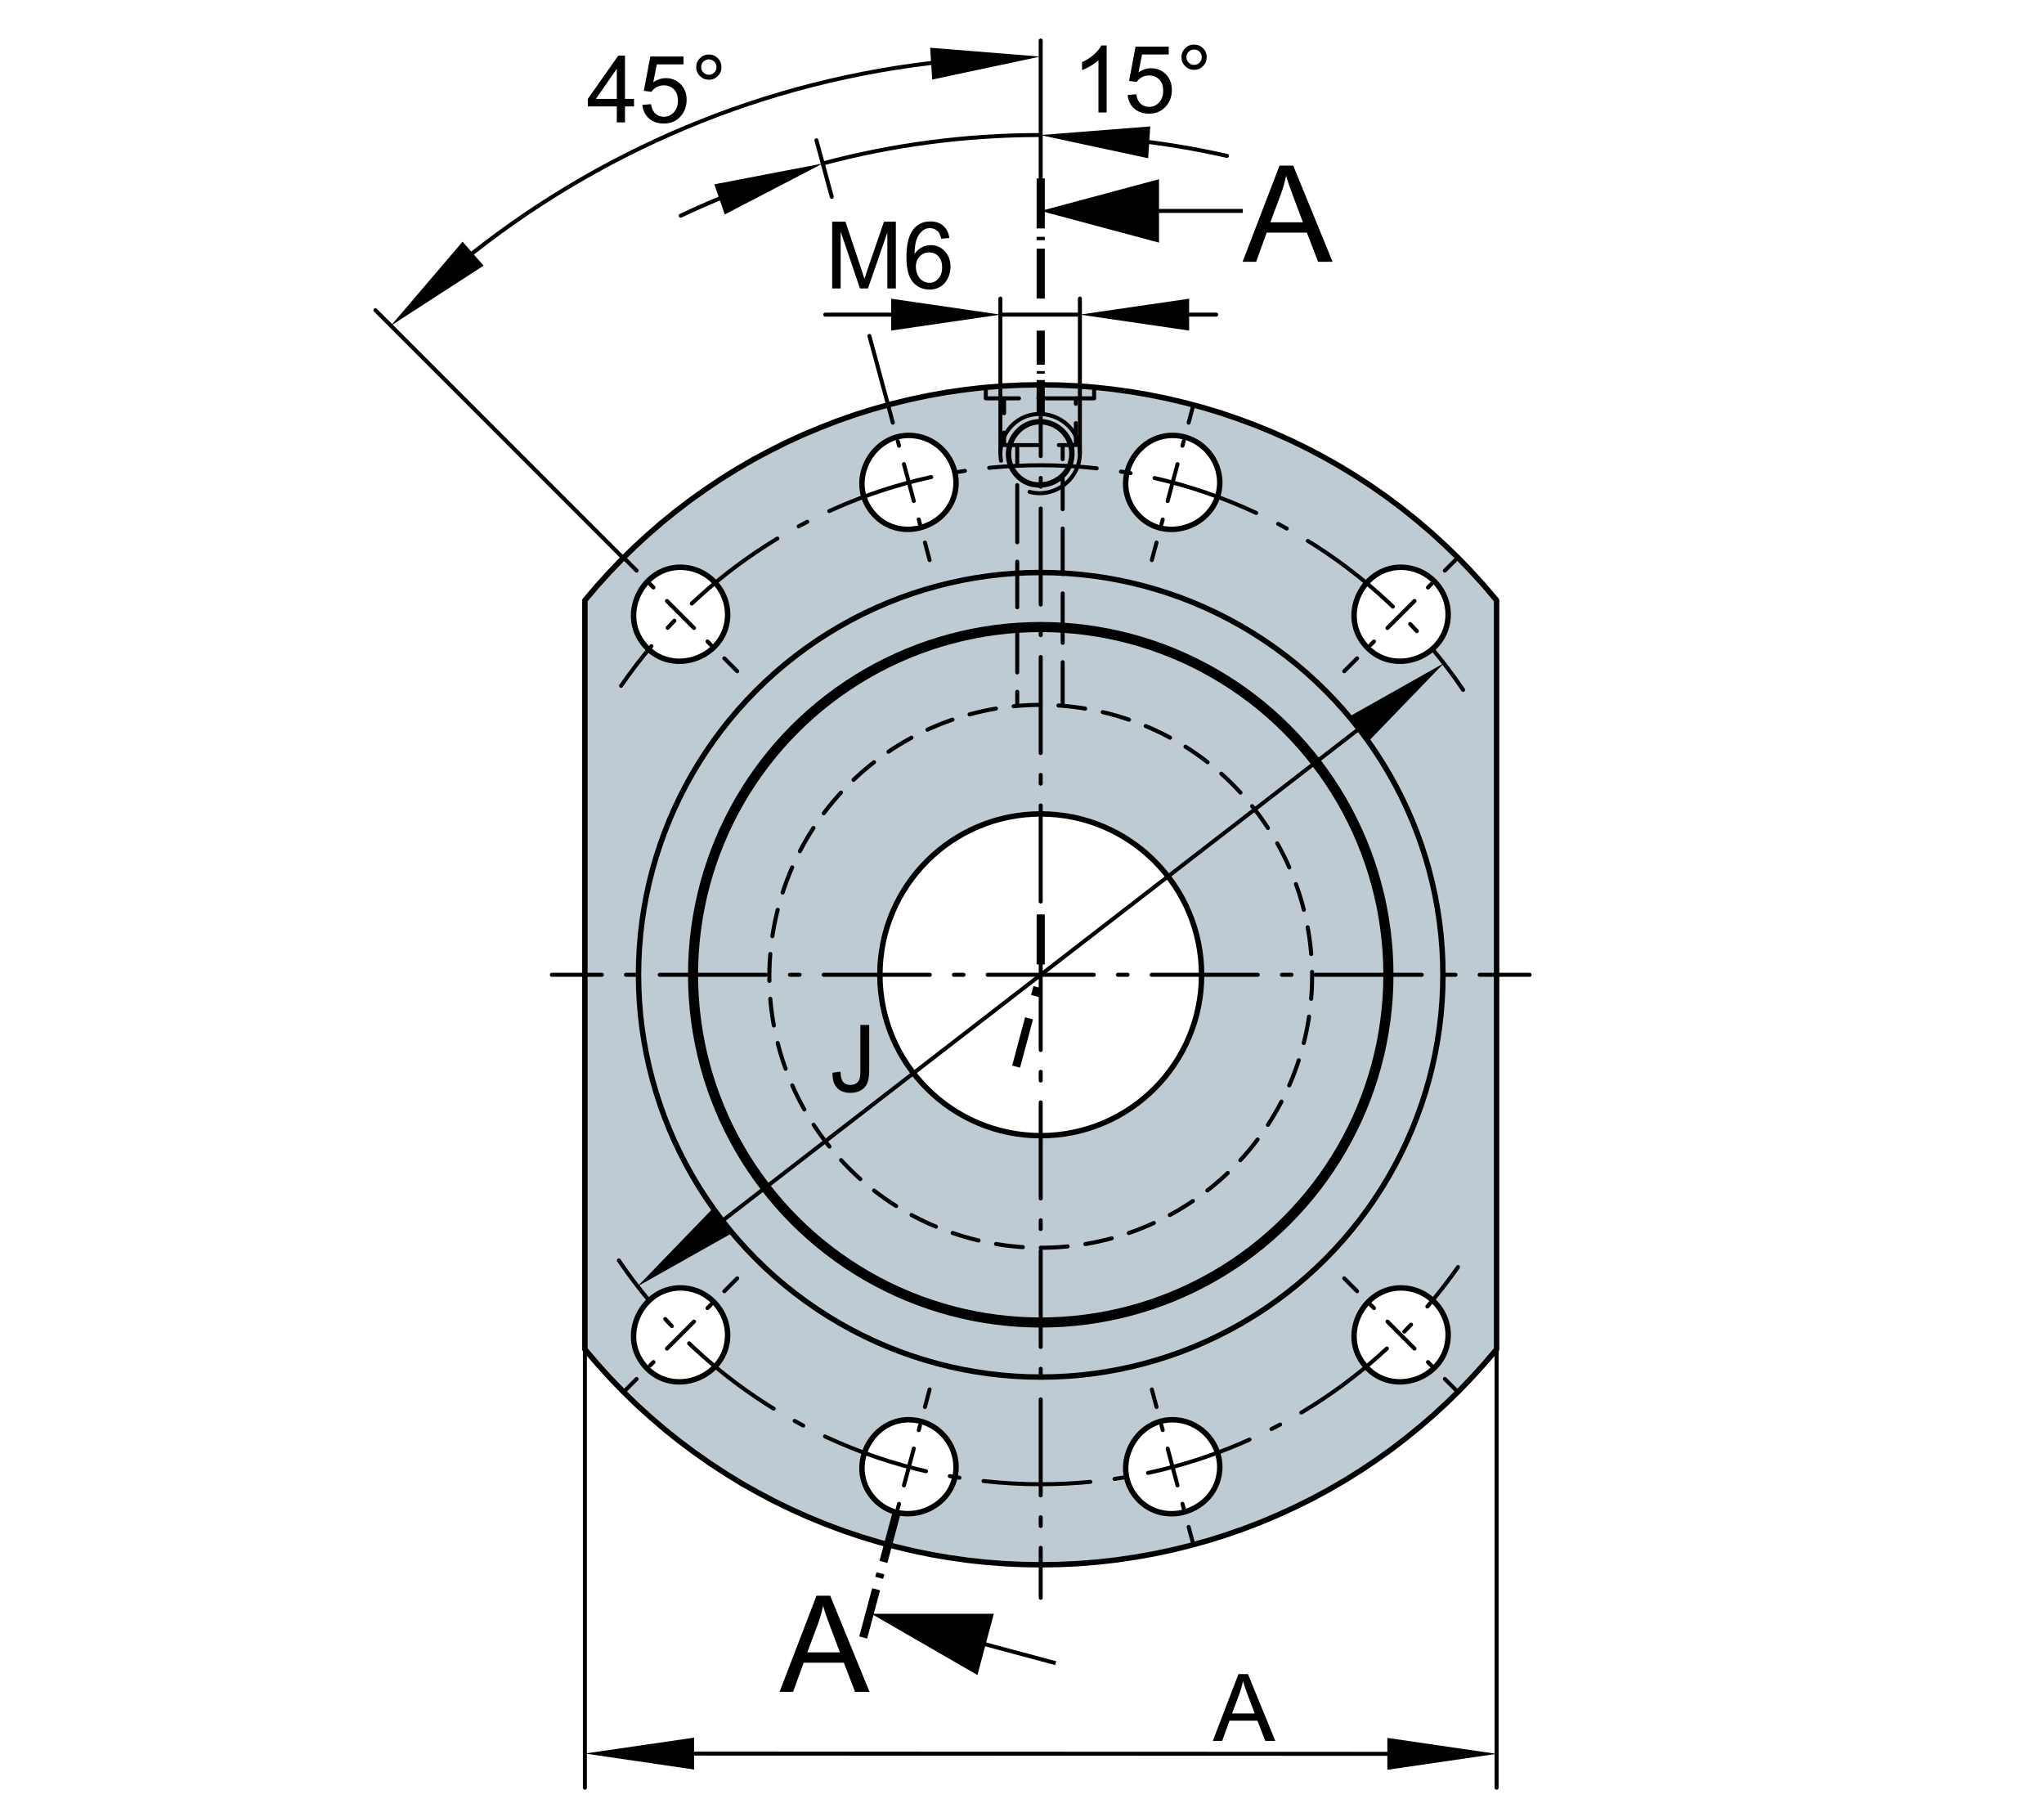 <?xml version="1.0" encoding="utf-8"?>
<!-- Generator: Adobe Illustrator 22.0.0, SVG Export Plug-In . SVG Version: 6.00 Build 0)  -->
<svg version="1.1" xmlns="http://www.w3.org/2000/svg" xmlns:xlink="http://www.w3.org/1999/xlink" x="0px" y="0px"
	 viewBox="0 0 127.559 113.386" style="enable-background:new 0 0 127.559 113.386;" xml:space="preserve">
<g id="rahmen">
	<rect id="Rahmen_x5F_transp_3_" style="fill:none;" width="127.559" height="113.386"/>
</g>
<g id="diagramm_x5F_hintergrund">
</g>
<g id="fuellungen">
	<path style="fill:#BECBD3;" d="M92.631,36.555l-0.79-0.87l-0.82-0.85l-0.84-0.82l-0.87-0.79l-0.9-0.77l-0.91-0.73l-0.94-0.71
		l-0.96-0.67l-0.99-0.64l-1-0.62l-1.01-0.57l-1.04-0.55l-1.05-0.5l-1.06-0.48l-1.08-0.44l-1.08-0.41l-1.1-0.37l-1.11-0.33l-1.11-0.3
		l-1.12-0.27l-1.12-0.23l-1.13-0.19l-1.13-0.16l-1.13-0.12l-1.14-0.09l-1.13-0.05l-1.12-0.02l-1.18,0.02l-1.18,0.06l-1.17,0.09
		l-1.17,0.14l-1.17,0.16l-1.16,0.21l-1.15,0.24l-1.14,0.28l-1.13,0.32l-1.12,0.35l-1.11,0.38l-1.09,0.42l-1.08,0.46l-1.05,0.48
		l-1.04,0.52l-1.03,0.55l-1,0.59l-0.99,0.61l-0.96,0.64l-0.94,0.67l-0.91,0.7l-0.89,0.72l-0.87,0.75l-0.84,0.78l-0.81,0.79
		l-0.78,0.82l-0.76,0.84l-0.73,0.86v46.73l0.76,0.9l0.79,0.88l0.82,0.84l0.85,0.82l0.87,0.8l0.89,0.76l0.92,0.74l0.94,0.7l0.96,0.68
		l0.98,0.64l1,0.61l1.02,0.58l1.03,0.54l1.05,0.51l1.06,0.48l1.08,0.44l1.09,0.4l1.1,0.37l1.1,0.34l1.12,0.3l1.12,0.26l1.12,0.23
		l1.13,0.19l1.13,0.16l1.13,0.13l1.13,0.08l1.13,0.05l1.13,0.02l1.18-0.02l1.17-0.05l1.18-0.1l1.17-0.13l1.16-0.17l1.16-0.2
		l1.15-0.25l1.14-0.28l1.13-0.31l1.12-0.35l1.11-0.39l1.09-0.42l1.08-0.45l1.06-0.49l1.04-0.52l1.02-0.55l1.01-0.58l0.98-0.62
		l0.96-0.64l0.94-0.67l0.91-0.69l0.89-0.73l0.87-0.75l0.84-0.77l0.81-0.79l0.79-0.83l0.76-0.83l0.73-0.87v-46.73L92.631,36.555z
		 M40.251,85.245c-1.79-2.05,0.05-5.31,2.73-4.84c1.39,0.24,2.42,1.49,2.43,2.9C45.401,85.955,42.011,87.255,40.251,85.245z
		 M40.251,40.285c-1.79-2.05,0.04-5.32,2.73-4.84c1.39,0.24,2.43,1.48,2.43,2.9C45.401,40.995,42.001,42.285,40.251,40.285z
		 M57.231,27.215c1.39,0.24,2.42,1.48,2.43,2.9c0,2.65-3.4,3.94-5.16,1.94C52.711,30.005,54.551,26.735,57.231,27.215z
		 M54.501,93.475c-1.79-2.04,0.05-5.32,2.73-4.84c1.39,0.25,2.43,1.48,2.43,2.9C59.661,94.195,56.261,95.475,54.501,93.475z
		 M64.951,70.865c-5.55,0-10.04-4.5-10.04-10.04c0-5.54,4.49-10.04,10.04-10.04c5.54,0,10.04,4.5,10.04,10.04
		C74.991,66.365,70.491,70.865,64.951,70.865z M70.961,93.475c-1.79-2.04,0.05-5.32,2.72-4.84c1.4,0.25,2.44,1.48,2.44,2.9
		C76.101,94.185,72.721,95.485,70.961,93.475z M70.961,32.055c-1.79-2.05,0.05-5.31,2.72-4.84c1.4,0.24,2.43,1.48,2.44,2.9
		C76.101,32.755,72.721,34.065,70.961,32.055z M85.211,85.245c-1.79-2.04,0.05-5.31,2.73-4.84c1.38,0.24,2.45,1.49,2.43,2.9
		C90.361,85.955,86.971,87.255,85.211,85.245z M85.211,40.285c-1.79-2.04,0.05-5.32,2.73-4.84c1.39,0.24,2.44,1.48,2.43,2.9
		C90.361,40.995,86.971,42.285,85.211,40.285z"/>
</g>
<g id="lichtkanten">
	<g id="festeKanten">
	</g>
</g>
<g id="konturen">
	
		<polyline style="fill:none;stroke:#000000;stroke-width:0.34;stroke-linecap:round;stroke-linejoin:round;stroke-miterlimit:10;" points="
		36.501,37.457 37.23,36.596 37.988,35.757 38.772,34.935 39.584,34.141 40.425,33.368 41.289,32.618 42.18,31.896 43.095,31.198 
		44.034,30.529 44.993,29.887 45.978,29.272 46.98,28.69 48.006,28.141 49.047,27.62 50.106,27.134 51.186,26.681 52.274,26.258 
		53.382,25.871 54.5,25.522 55.633,25.208 56.775,24.929 57.924,24.685 59.084,24.479 60.249,24.312 61.419,24.178 62.593,24.084 
		63.772,24.029 64.947,24.011 66.075,24.027 67.205,24.079 68.337,24.165 69.468,24.289 70.598,24.446 71.728,24.639 72.852,24.868 
		73.969,25.132 75.083,25.431 76.188,25.767 77.286,26.139 78.374,26.545 79.45,26.987 80.513,27.461 81.561,27.971 82.598,28.516 
		83.614,29.093 84.614,29.702 85.596,30.344 86.556,31.017 87.496,31.724 88.412,32.457 89.311,33.223 90.178,34.017 91.026,34.837 
		91.841,35.684 92.633,36.558 93.397,37.457 93.397,84.191 92.666,85.051 91.908,85.891 91.125,86.71 90.313,87.506 89.472,88.282 
		88.606,89.03 87.714,89.753 86.804,90.452 85.863,91.119 84.902,91.762 83.92,92.374 82.915,92.956 81.893,93.509 80.85,94.026 
		79.79,94.512 78.714,94.968 77.619,95.389 76.512,95.774 75.395,96.125 74.265,96.44 73.125,96.72 71.972,96.961 70.815,97.166 
		69.648,97.337 68.477,97.469 67.304,97.563 66.127,97.618 64.947,97.637 63.822,97.619 62.693,97.568 61.559,97.481 60.427,97.36 
		59.297,97.2 58.172,97.01 57.046,96.779 55.926,96.515 54.813,96.215 53.708,95.88 52.612,95.509 51.522,95.102 50.446,94.661 
		49.383,94.185 48.334,93.676 47.302,93.131 46.281,92.556 45.284,91.944 44.301,91.303 43.34,90.627 42.398,89.923 41.482,89.189 
		40.587,88.424 39.716,87.632 38.872,86.81 38.054,85.962 37.265,85.088 36.501,84.191 36.501,37.457 	"/>
	<path style="fill:none;stroke:#000000;stroke-width:0.34;stroke-linecap:round;stroke-linejoin:round;stroke-miterlimit:10;" d="
		M45.411,83.304c-0.009,2.654-3.405,3.948-5.161,1.943c-1.793-2.047,0.048-5.312,2.727-4.841
		C44.37,80.65,45.405,81.892,45.411,83.304"/>
	<path style="fill:none;stroke:#000000;stroke-width:0.34;stroke-linecap:round;stroke-linejoin:round;stroke-miterlimit:10;" d="
		M59.665,91.535c-0.008,2.658-3.406,3.937-5.161,1.94c-1.791-2.039,0.045-5.323,2.725-4.841
		C58.626,88.884,59.656,90.119,59.665,91.535"/>
	<path style="fill:none;stroke:#000000;stroke-width:0.34;stroke-linecap:round;stroke-linejoin:round;stroke-miterlimit:10;" d="
		M76.123,91.535c-0.021,2.65-3.401,3.947-5.162,1.94c-1.79-2.041,0.046-5.319,2.724-4.841
		C75.081,88.882,76.117,90.118,76.123,91.535"/>
	<path style="fill:none;stroke:#000000;stroke-width:0.34;stroke-linecap:round;stroke-linejoin:round;stroke-miterlimit:10;" d="
		M90.375,83.304c-0.013,2.653-3.401,3.948-5.16,1.943c-1.794-2.045,0.046-5.31,2.724-4.841
		C89.318,80.646,90.389,81.893,90.375,83.304"/>
	<path style="fill:none;stroke:#000000;stroke-width:0.34;stroke-linecap:round;stroke-linejoin:round;stroke-miterlimit:10;" d="
		M45.411,38.343c-0.008,2.654-3.407,3.944-5.161,1.94c-1.789-2.043,0.046-5.318,2.727-4.843
		C44.37,35.687,45.406,36.93,45.411,38.343"/>
	<path style="fill:none;stroke:#000000;stroke-width:0.34;stroke-linecap:round;stroke-linejoin:round;stroke-miterlimit:10;" d="
		M59.665,30.111c-0.007,2.656-3.404,3.946-5.161,1.943c-1.793-2.045,0.045-5.314,2.725-4.842
		C58.625,27.457,59.655,28.7,59.665,30.111"/>
	<path style="fill:none;stroke:#000000;stroke-width:0.34;stroke-linecap:round;stroke-linejoin:round;stroke-miterlimit:10;" d="
		M76.123,30.111c-0.02,2.649-3.4,3.955-5.162,1.943c-1.792-2.046,0.046-5.31,2.724-4.842C75.08,27.455,76.115,28.699,76.123,30.111"
		/>
	<path style="fill:none;stroke:#000000;stroke-width:0.34;stroke-linecap:round;stroke-linejoin:round;stroke-miterlimit:10;" d="
		M90.375,38.343c-0.012,2.653-3.404,3.944-5.16,1.94c-1.79-2.042,0.043-5.316,2.724-4.843C89.327,35.685,90.379,36.93,90.375,38.343
		"/>
	<path style="fill:none;stroke:#000000;stroke-width:0.34;stroke-linecap:round;stroke-linejoin:round;stroke-miterlimit:10;" d="
		M66.893,28.3c0.005,1.805-2.326,2.654-3.492,1.285c-1.179-1.385,0.06-3.554,1.852-3.239C66.185,26.51,66.903,27.347,66.893,28.3"/>
	<g>
		<g>
			
				<line style="fill:none;stroke:#000000;stroke-width:0.25;stroke-linecap:round;stroke-linejoin:round;" x1="34.44" y1="60.824" x2="37.558" y2="60.824"/>
			
				<line style="fill:none;stroke:#000000;stroke-width:0.25;stroke-linecap:round;stroke-linejoin:round;stroke-dasharray:0.602,1.505;" x1="39.063" y1="60.824" x2="40.417" y2="60.824"/>
			
				<line style="fill:none;stroke:#000000;stroke-width:0.25;stroke-linecap:round;stroke-linejoin:round;stroke-dasharray:6.622,1.505,0.602,1.505;" x1="41.17" y1="60.824" x2="91.587" y2="60.824"/>
			
				<line style="fill:none;stroke:#000000;stroke-width:0.25;stroke-linecap:round;stroke-linejoin:round;" x1="92.339" y1="60.824" x2="95.457" y2="60.824"/>
		</g>
	</g>
	<g>
		<g>
			
				<line style="fill:none;stroke:#000000;stroke-width:0.25;stroke-linecap:round;stroke-linejoin:round;" x1="64.947" y1="25.342" x2="64.947" y2="28.46"/>
			
				<line style="fill:none;stroke:#000000;stroke-width:0.25;stroke-linecap:round;stroke-linejoin:round;stroke-dasharray:0.545,1.362;" x1="64.947" y1="29.822" x2="64.947" y2="31.048"/>
			
				<line style="fill:none;stroke:#000000;stroke-width:0.25;stroke-linecap:round;stroke-linejoin:round;stroke-dasharray:5.995,1.362,0.545,1.362;" x1="64.947" y1="31.729" x2="64.947" y2="95.898"/>
			
				<line style="fill:none;stroke:#000000;stroke-width:0.25;stroke-linecap:round;stroke-linejoin:round;" x1="64.947" y1="96.579" x2="64.947" y2="99.697"/>
		</g>
	</g>
	
		<circle style="fill:none;stroke:#000000;stroke-width:0.34;stroke-linecap:round;stroke-linejoin:round;stroke-miterlimit:10;" cx="64.949" cy="60.824" r="10.038"/>
	<g>
		<g>
			<path style="fill:none;stroke:#000000;stroke-width:0.25;stroke-linecap:round;stroke-linejoin:round;" d="M38.76,42.793
				c0.591-0.857,1.223-1.683,1.893-2.476"/>
			
				<path style="fill:none;stroke:#000000;stroke-width:0.25;stroke-linecap:round;stroke-linejoin:round;stroke-dasharray:0.611,1.527;" d="
				M41.666,39.173c0.312-0.335,0.631-0.664,0.957-0.985"/>
			
				<path style="fill:none;stroke:#000000;stroke-width:0.25;stroke-linecap:round;stroke-linejoin:round;stroke-dasharray:6.72,1.527,0.611,1.527;" d="
				M43.173,37.658c5.689-5.35,13.349-8.628,21.775-8.628c9.578,0,18.166,4.235,23.994,10.935"/>
			<path style="fill:none;stroke:#000000;stroke-width:0.25;stroke-linecap:round;stroke-linejoin:round;" d="M89.44,40.552
				c0.662,0.799,1.286,1.632,1.869,2.495"/>
		</g>
	</g>
	<g>
		<g>
			<path style="fill:none;stroke:#000000;stroke-width:0.25;stroke-linecap:round;stroke-linejoin:round;" d="M90.989,79.061
				c-0.598,0.852-1.236,1.673-1.913,2.461"/>
			
				<path style="fill:none;stroke:#000000;stroke-width:0.25;stroke-linecap:round;stroke-linejoin:round;stroke-dasharray:0.607,1.518;" d="
				M88.059,82.651c-0.313,0.331-0.632,0.655-0.959,0.972"/>
			
				<path style="fill:none;stroke:#000000;stroke-width:0.25;stroke-linecap:round;stroke-linejoin:round;stroke-dasharray:6.681,1.518,0.607,1.518;" d="
				M86.549,84.145c-5.671,5.254-13.261,8.466-21.601,8.466c-9.557,0-18.129-4.217-23.957-10.892"/>
			<path style="fill:none;stroke:#000000;stroke-width:0.25;stroke-linecap:round;stroke-linejoin:round;" d="M40.494,81.136
				c-0.664-0.798-1.289-1.63-1.874-2.491"/>
		</g>
	</g>
	<g>
		
			<ellipse transform="matrix(0.23 -0.973 0.973 0.23 -9.232 110.109)" style="fill:none;stroke:#000000;stroke-width:0.255;stroke-linecap:round;stroke-miterlimit:10;stroke-dasharray:1.68,1.12;" cx="64.948" cy="60.887" rx="16.936" ry="16.936"/>
	</g>
	
		<circle style="fill:none;stroke:#000000;stroke-width:0.34;stroke-linecap:round;stroke-linejoin:round;stroke-miterlimit:10;" cx="64.948" cy="60.824" r="25.101"/>
	
		<circle style="fill:none;stroke:#000000;stroke-width:0.34;stroke-linecap:round;stroke-linejoin:round;stroke-miterlimit:10;" cx="64.949" cy="60.822" r="21.843"/>
	
		<circle style="fill:none;stroke:#000000;stroke-width:0.34;stroke-linecap:round;stroke-linejoin:round;stroke-miterlimit:10;" cx="64.947" cy="60.822" r="21.552"/>
	
		<path style="fill:none;stroke:#000000;stroke-width:0.25;stroke-linecap:round;stroke-linejoin:round;stroke-miterlimit:10.433;" d="
		M64.254,30.692c1.712,0.458,3.393-1.034,3.105-2.794c-0.291-1.778-2.408-2.662-3.879-1.626c-0.786,0.554-1.179,1.531-1.009,2.476"
		/>
	
		<polyline style="fill:none;stroke:#000000;stroke-width:0.25;stroke-linecap:round;stroke-linejoin:round;stroke-miterlimit:10.433;" points="
		61.52,24.355 61.52,24.856 62.662,24.856 62.662,25.785 	"/>
	
		<polyline style="fill:none;stroke:#000000;stroke-width:0.25;stroke-linecap:round;stroke-linejoin:round;stroke-miterlimit:10.433;" points="
		62.662,26.992 62.662,27.772 64.873,27.772 	"/>
	
		<polyline style="fill:none;stroke:#000000;stroke-width:0.25;stroke-linecap:round;stroke-linejoin:round;stroke-miterlimit:10.433;" points="
		66.078,27.772 67.14,27.772 67.14,26.402 	"/>
	
		<polyline style="fill:none;stroke:#000000;stroke-width:0.25;stroke-linecap:round;stroke-linejoin:round;stroke-miterlimit:10.433;" points="
		67.14,25.195 67.14,24.856 68.282,24.856 68.282,24.355 	"/>
	
		<line style="fill:none;stroke:#000000;stroke-width:0.25;stroke-linecap:round;stroke-linejoin:round;stroke-miterlimit:10.433;" x1="62.662" y1="24.856" x2="63.592" y2="24.856"/>
	
		<line style="fill:none;stroke:#000000;stroke-width:0.25;stroke-linecap:round;stroke-linejoin:round;stroke-miterlimit:10.433;" x1="64.801" y1="24.856" x2="67.14" y2="24.856"/>
	
		<line style="fill:none;stroke:#000000;stroke-width:0.25;stroke-linecap:round;stroke-linejoin:round;stroke-miterlimit:10.433;" x1="63.482" y1="44.011" x2="63.482" y2="43.164"/>
	
		<line style="fill:none;stroke:#000000;stroke-width:0.25;stroke-linecap:round;stroke-linejoin:round;stroke-miterlimit:10.433;" x1="63.482" y1="41.957" x2="63.482" y2="39.098"/>
	
		<line style="fill:none;stroke:#000000;stroke-width:0.25;stroke-linecap:round;stroke-linejoin:round;stroke-miterlimit:10.433;" x1="63.482" y1="37.891" x2="63.482" y2="35.045"/>
	
		<line style="fill:none;stroke:#000000;stroke-width:0.25;stroke-linecap:round;stroke-linejoin:round;stroke-miterlimit:10.433;" x1="63.482" y1="33.838" x2="63.482" y2="30.268"/>
	
		<line style="fill:none;stroke:#000000;stroke-width:0.25;stroke-linecap:round;stroke-linejoin:round;stroke-miterlimit:10.433;" x1="63.482" y1="29.06" x2="63.482" y2="27.772"/>
	
		<line style="fill:none;stroke:#000000;stroke-width:0.25;stroke-linecap:round;stroke-linejoin:round;stroke-miterlimit:10.433;" x1="66.318" y1="44.011" x2="66.318" y2="41.318"/>
	
		<line style="fill:none;stroke:#000000;stroke-width:0.25;stroke-linecap:round;stroke-linejoin:round;stroke-miterlimit:10.433;" x1="66.318" y1="40.112" x2="66.318" y2="37.023"/>
	
		<line style="fill:none;stroke:#000000;stroke-width:0.25;stroke-linecap:round;stroke-linejoin:round;stroke-miterlimit:10.433;" x1="66.318" y1="35.817" x2="66.318" y2="32.979"/>
	
		<line style="fill:none;stroke:#000000;stroke-width:0.25;stroke-linecap:round;stroke-linejoin:round;stroke-miterlimit:10.433;" x1="66.318" y1="31.772" x2="66.318" y2="29.858"/>
	
		<line style="fill:none;stroke:#000000;stroke-width:0.25;stroke-linecap:round;stroke-linejoin:round;stroke-miterlimit:10.433;" x1="66.318" y1="28.651" x2="66.318" y2="27.771"/>
	<g>
		<g>
			
				<line style="fill:none;stroke:#000000;stroke-width:0.25;stroke-linecap:round;stroke-linejoin:round;" x1="90.971" y1="86.845" x2="90.169" y2="86.043"/>
			
				<line style="fill:none;stroke:#000000;stroke-width:0.25;stroke-linecap:round;stroke-linejoin:round;stroke-dasharray:0.298,1.192;" x1="89.326" y1="85.201" x2="88.694" y2="84.569"/>
			
				<line style="fill:none;stroke:#000000;stroke-width:0.25;stroke-linecap:round;stroke-linejoin:round;stroke-dasharray:2.384,1.192,0.298,1.192;" x1="88.273" y1="84.148" x2="85.112" y2="80.988"/>
			
				<line style="fill:none;stroke:#000000;stroke-width:0.25;stroke-linecap:round;stroke-linejoin:round;" x1="84.691" y1="80.567" x2="83.889" y2="79.765"/>
		</g>
	</g>
	<g>
		<g>
			
				<line style="fill:none;stroke:#000000;stroke-width:0.25;stroke-linecap:round;stroke-linejoin:round;" x1="38.926" y1="86.845" x2="39.728" y2="86.043"/>
			
				<line style="fill:none;stroke:#000000;stroke-width:0.25;stroke-linecap:round;stroke-linejoin:round;stroke-dasharray:0.298,1.192;" x1="40.571" y1="85.201" x2="41.203" y2="84.569"/>
			
				<line style="fill:none;stroke:#000000;stroke-width:0.25;stroke-linecap:round;stroke-linejoin:round;stroke-dasharray:2.383,1.192,0.298,1.192;" x1="41.624" y1="84.148" x2="44.784" y2="80.988"/>
			
				<line style="fill:none;stroke:#000000;stroke-width:0.25;stroke-linecap:round;stroke-linejoin:round;" x1="45.205" y1="80.567" x2="46.007" y2="79.765"/>
		</g>
	</g>
	<g>
		<g>
			
				<line style="fill:none;stroke:#000000;stroke-width:0.25;stroke-linecap:round;stroke-linejoin:round;" x1="74.473" y1="96.37" x2="74.179" y2="95.275"/>
			
				<line style="fill:none;stroke:#000000;stroke-width:0.25;stroke-linecap:round;stroke-linejoin:round;stroke-dasharray:0.298,1.192;" x1="73.871" y1="94.124" x2="73.64" y2="93.26"/>
			
				<line style="fill:none;stroke:#000000;stroke-width:0.25;stroke-linecap:round;stroke-linejoin:round;stroke-dasharray:2.383,1.192,0.298,1.192;" x1="73.485" y1="92.685" x2="72.329" y2="88.369"/>
			
				<line style="fill:none;stroke:#000000;stroke-width:0.25;stroke-linecap:round;stroke-linejoin:round;" x1="72.175" y1="87.793" x2="71.881" y2="86.698"/>
		</g>
	</g>
	<g>
		<g>
			
				<line style="fill:none;stroke:#000000;stroke-width:0.25;stroke-linecap:round;stroke-linejoin:round;" x1="55.425" y1="96.37" x2="55.718" y2="95.275"/>
			
				<line style="fill:none;stroke:#000000;stroke-width:0.25;stroke-linecap:round;stroke-linejoin:round;stroke-dasharray:0.298,1.192;" x1="56.027" y1="94.124" x2="56.258" y2="93.26"/>
			
				<line style="fill:none;stroke:#000000;stroke-width:0.25;stroke-linecap:round;stroke-linejoin:round;stroke-dasharray:2.383,1.192,0.298,1.192;" x1="56.412" y1="92.685" x2="57.567" y2="88.369"/>
			
				<line style="fill:none;stroke:#000000;stroke-width:0.25;stroke-linecap:round;stroke-linejoin:round;" x1="57.722" y1="87.793" x2="58.015" y2="86.698"/>
		</g>
	</g>
	<g>
		<g>
			
				<line style="fill:none;stroke:#000000;stroke-width:0.25;stroke-linecap:round;stroke-linejoin:round;" x1="38.926" y1="34.802" x2="39.728" y2="35.603"/>
			
				<line style="fill:none;stroke:#000000;stroke-width:0.25;stroke-linecap:round;stroke-linejoin:round;stroke-dasharray:0.298,1.192;" x1="40.571" y1="36.446" x2="41.203" y2="37.078"/>
			
				<line style="fill:none;stroke:#000000;stroke-width:0.25;stroke-linecap:round;stroke-linejoin:round;stroke-dasharray:2.383,1.192,0.298,1.192;" x1="41.624" y1="37.499" x2="44.784" y2="40.659"/>
			
				<line style="fill:none;stroke:#000000;stroke-width:0.25;stroke-linecap:round;stroke-linejoin:round;" x1="45.205" y1="41.08" x2="46.007" y2="41.882"/>
		</g>
	</g>
	<g>
		<g>
			
				<line style="fill:none;stroke:#000000;stroke-width:0.25;stroke-linecap:round;stroke-linejoin:round;" x1="90.971" y1="34.802" x2="90.169" y2="35.603"/>
			
				<line style="fill:none;stroke:#000000;stroke-width:0.25;stroke-linecap:round;stroke-linejoin:round;stroke-dasharray:0.298,1.192;" x1="89.326" y1="36.446" x2="88.694" y2="37.078"/>
			
				<line style="fill:none;stroke:#000000;stroke-width:0.25;stroke-linecap:round;stroke-linejoin:round;stroke-dasharray:2.384,1.192,0.298,1.192;" x1="88.273" y1="37.499" x2="85.112" y2="40.659"/>
			
				<line style="fill:none;stroke:#000000;stroke-width:0.25;stroke-linecap:round;stroke-linejoin:round;" x1="84.691" y1="41.08" x2="83.889" y2="41.882"/>
		</g>
	</g>
	<g>
		<g>
			
				<line style="fill:none;stroke:#000000;stroke-width:0.25;stroke-linecap:round;stroke-linejoin:round;" x1="55.425" y1="25.278" x2="55.718" y2="26.373"/>
			
				<line style="fill:none;stroke:#000000;stroke-width:0.25;stroke-linecap:round;stroke-linejoin:round;stroke-dasharray:0.298,1.191;" x1="56.027" y1="27.524" x2="56.258" y2="28.387"/>
			
				<line style="fill:none;stroke:#000000;stroke-width:0.25;stroke-linecap:round;stroke-linejoin:round;stroke-dasharray:2.382,1.191,0.298,1.191;" x1="56.412" y1="28.962" x2="57.567" y2="33.277"/>
			
				<line style="fill:none;stroke:#000000;stroke-width:0.25;stroke-linecap:round;stroke-linejoin:round;" x1="57.722" y1="33.853" x2="58.015" y2="34.948"/>
		</g>
	</g>
	<g>
		<g>
			
				<line style="fill:none;stroke:#000000;stroke-width:0.25;stroke-linecap:round;stroke-linejoin:round;" x1="74.473" y1="25.278" x2="74.179" y2="26.373"/>
			
				<line style="fill:none;stroke:#000000;stroke-width:0.25;stroke-linecap:round;stroke-linejoin:round;stroke-dasharray:0.298,1.191;" x1="73.871" y1="27.524" x2="73.64" y2="28.387"/>
			
				<line style="fill:none;stroke:#000000;stroke-width:0.25;stroke-linecap:round;stroke-linejoin:round;stroke-dasharray:2.383,1.191,0.298,1.191;" x1="73.485" y1="28.962" x2="72.329" y2="33.277"/>
			
				<line style="fill:none;stroke:#000000;stroke-width:0.25;stroke-linecap:round;stroke-linejoin:round;" x1="72.175" y1="33.853" x2="71.881" y2="34.948"/>
		</g>
	</g>
</g>
<g id="masslinien_x5F_masspfeile">
	<g>
		<g>
			
				<line style="fill:none;stroke:#000000;stroke-width:0.51;stroke-linejoin:round;" x1="55.94" y1="94.445" x2="55.133" y2="97.457"/>
			
				<line style="fill:none;stroke:#000000;stroke-width:0.51;stroke-linejoin:round;stroke-dasharray:0.294,0.735;" x1="54.943" y1="98.167" x2="54.771" y2="98.807"/>
			
				<line style="fill:none;stroke:#000000;stroke-width:0.51;stroke-linejoin:round;" x1="54.676" y1="99.162" x2="53.869" y2="102.174"/>
		</g>
	</g>
	<g>
		<g>
			<line style="fill:none;stroke:#000000;stroke-width:0.249;" x1="60.207" y1="102.255" x2="65.882" y2="103.776"/>
			<g>
				<polygon points="60.998,104.515 54.379,100.695 62.022,100.693 				"/>
			</g>
		</g>
	</g>
	<g>
		<g>
			
				<line style="fill:none;stroke:#000000;stroke-width:0.51;stroke-linejoin:round;" x1="64.947" y1="57.059" x2="64.947" y2="60.177"/>
			
				<line style="fill:none;stroke:#000000;stroke-width:0.51;stroke-linejoin:round;stroke-dasharray:0.577,1.442;" x1="64.742" y1="61.592" x2="64.406" y2="62.845"/>
			
				<line style="fill:none;stroke:#000000;stroke-width:0.51;stroke-linejoin:round;" x1="64.219" y1="63.541" x2="63.412" y2="66.553"/>
		</g>
	</g>
	<g>
		<g>
			
				<line style="fill:none;stroke:#000000;stroke-width:0.51;stroke-linejoin:round;" x1="64.947" y1="20.632" x2="64.947" y2="22.758"/>
			
				<line style="fill:none;stroke:#000000;stroke-width:0.51;stroke-linejoin:round;stroke-dasharray:0.159,0.398;" x1="64.947" y1="23.156" x2="64.947" y2="23.514"/>
			
				<line style="fill:none;stroke:#000000;stroke-width:0.51;stroke-linejoin:round;" x1="64.947" y1="23.713" x2="64.947" y2="25.839"/>
		</g>
	</g>
	<g>
		<g>
			
				<line style="fill:none;stroke:#000000;stroke-width:0.51;stroke-linejoin:round;" x1="64.947" y1="11.135" x2="64.947" y2="14.253"/>
			
				<line style="fill:none;stroke:#000000;stroke-width:0.51;stroke-linejoin:round;stroke-dasharray:0.21,0.525;" x1="64.947" y1="14.778" x2="64.947" y2="15.251"/>
			
				<line style="fill:none;stroke:#000000;stroke-width:0.51;stroke-linejoin:round;" x1="64.947" y1="15.514" x2="64.947" y2="18.632"/>
		</g>
	</g>
	<g>
		<g>
			
				<line style="fill:none;stroke:#000000;stroke-width:0.25;stroke-linecap:round;stroke-linejoin:round;" x1="85.568" y1="44.892" x2="44.328" y2="76.756"/>
			<g>
				<polygon points="84.105,44.766 90.107,41.383 85.321,46.339 				"/>
			</g>
			<g>
				<polygon points="44.575,75.309 39.788,80.263 45.791,76.882 				"/>
			</g>
		</g>
	</g>
	
		<line style="fill:none;stroke:#000000;stroke-width:0.25;stroke-linecap:round;stroke-linejoin:round;stroke-miterlimit:10.433;" x1="93.397" y1="84.191" x2="93.397" y2="111.548"/>
	
		<line style="fill:none;stroke:#000000;stroke-width:0.25;stroke-linecap:round;stroke-linejoin:round;stroke-miterlimit:10.433;" x1="36.501" y1="84.191" x2="36.501" y2="111.548"/>
	
		<line style="fill:none;stroke:#000000;stroke-width:0.25;stroke-linecap:round;stroke-linejoin:round;stroke-miterlimit:10.433;" x1="51.907" y1="12.28" x2="50.952" y2="8.753"/>
	
		<line style="fill:none;stroke:#000000;stroke-width:0.25;stroke-linecap:round;stroke-linejoin:round;stroke-miterlimit:10.433;" x1="55.425" y1="25.278" x2="54.257" y2="20.962"/>
	
		<line style="fill:none;stroke:#000000;stroke-width:0.25;stroke-linecap:round;stroke-linejoin:round;stroke-miterlimit:10.433;" x1="64.947" y1="11.135" x2="64.947" y2="2.53"/>
	
		<line style="fill:none;stroke:#000000;stroke-width:0.25;stroke-linecap:round;stroke-linejoin:round;stroke-miterlimit:10.433;" x1="62.432" y1="28.289" x2="62.432" y2="18.632"/>
	
		<line style="fill:none;stroke:#000000;stroke-width:0.25;stroke-linecap:round;stroke-linejoin:round;stroke-miterlimit:10.433;" x1="67.392" y1="28.289" x2="67.392" y2="18.632"/>
	
		<line style="fill:none;stroke:#000000;stroke-width:0.25;stroke-linecap:round;stroke-linejoin:round;stroke-miterlimit:10.433;" x1="38.78" y1="34.708" x2="23.429" y2="19.355"/>
	<g>
		<g>
			<line style="fill:none;stroke:#000000;stroke-width:0.249;" x1="70.981" y1="13.161" x2="77.559" y2="13.161"/>
			<g>
				<polygon points="72.33,15.139 64.947,13.162 72.33,11.182 				"/>
			</g>
		</g>
	</g>
	<g>
		<g>
			
				<line style="fill:none;stroke:#000000;stroke-width:0.25;stroke-linecap:round;stroke-linejoin:round;" x1="87.659" y1="109.434" x2="42.238" y2="109.417"/>
			<g>
				<polygon points="86.579,108.439 93.397,109.435 86.579,110.428 				"/>
			</g>
			<g>
				<polygon points="43.319,108.423 36.501,109.414 43.318,110.412 				"/>
			</g>
		</g>
	</g>
	
		<line style="fill:none;stroke:#000000;stroke-width:0.25;stroke-linecap:round;stroke-linejoin:round;stroke-miterlimit:10.433;" x1="67.392" y1="19.632" x2="62.432" y2="19.632"/>
	<g>
		<g>
			
				<line style="fill:none;stroke:#000000;stroke-width:0.25;stroke-linecap:round;stroke-linejoin:round;" x1="56.695" y1="19.632" x2="51.5" y2="19.632"/>
			<g>
				<polygon points="55.614,18.638 62.432,19.631 55.614,20.627 				"/>
			</g>
		</g>
	</g>
	<g>
		<g>
			
				<line style="fill:none;stroke:#000000;stroke-width:0.25;stroke-linecap:round;stroke-linejoin:round;" x1="75.896" y1="19.632" x2="73.129" y2="19.632"/>
			<g>
				<polygon points="74.209,18.638 67.392,19.631 74.209,20.627 				"/>
			</g>
		</g>
	</g>
	<g>
		<g>
			<path style="fill:none;stroke:#000000;stroke-width:0.25;stroke-linecap:round;stroke-linejoin:round;" d="M70.645,8.736
				c2.011,0.219,3.989,0.551,5.925,0.991"/>
			<g>
				<polygon points="71.651,9.874 64.915,8.427 71.784,7.889 				"/>
			</g>
		</g>
	</g>
	
		<path style="fill:none;stroke:#000000;stroke-width:0.25;stroke-linecap:round;stroke-linejoin:round;stroke-miterlimit:10.433;" d="
		M51.344,10.201c4.328-1.157,8.878-1.775,13.571-1.775"/>
	<g>
		<g>
			<path style="fill:none;stroke:#000000;stroke-width:0.25;stroke-linecap:round;stroke-linejoin:round;" d="M42.479,13.459
				c1.116-0.529,2.253-1.021,3.41-1.472"/>
			<g>
				<polygon points="45.231,13.379 51.344,10.202 44.578,11.501 				"/>
			</g>
		</g>
	</g>
	<g>
		<g>
			<path style="fill:none;stroke:#000000;stroke-width:0.25;stroke-linecap:round;stroke-linejoin:round;" d="M28.645,16.47
				C37.133,9.521,47.653,4.96,59.178,3.814"/>
			<g>
				<polygon points="30.178,16.576 24.395,20.321 28.868,15.08 				"/>
			</g>
			<g>
				<polygon points="58.176,4.963 64.915,3.531 58.048,2.979 				"/>
			</g>
		</g>
	</g>
</g>
<g id="_x30_k_x5F_0k">
	<g>
		<path d="M51.953,66.935l0.497-0.068c0.013,0.318,0.073,0.536,0.179,0.654c0.106,0.117,0.253,0.176,0.44,0.176
			c0.139,0,0.258-0.032,0.358-0.095s0.17-0.15,0.207-0.259c0.038-0.109,0.058-0.283,0.058-0.521v-2.87h0.551v2.839
			c0,0.349-0.042,0.619-0.126,0.81c-0.085,0.191-0.218,0.337-0.401,0.438c-0.183,0.101-0.397,0.151-0.644,0.151
			c-0.365,0-0.646-0.105-0.84-0.316C52.038,67.663,51.945,67.35,51.953,66.935z"/>
	</g>
	<g>
		<path d="M75.687,108.626l1.601-4.166h0.594l1.705,4.166h-0.628l-0.486-1.262H76.73l-0.457,1.262H75.687z M76.889,106.915h1.412
			l-0.435-1.153c-0.133-0.351-0.23-0.639-0.295-0.864c-0.054,0.268-0.128,0.532-0.225,0.796L76.889,106.915z"/>
	</g>
	<g>
		<path d="M38.492,7.636V6.639h-1.808V6.17l1.901-2.7h0.418v2.7h0.563v0.469h-0.563v0.998H38.492z M38.492,6.17V4.292L37.187,6.17
			H38.492z"/>
		<path d="M40.089,6.545L40.626,6.5c0.039,0.261,0.132,0.458,0.276,0.59c0.146,0.131,0.32,0.197,0.524,0.197
			c0.246,0,0.455-0.093,0.625-0.278c0.171-0.186,0.256-0.432,0.256-0.739c0-0.292-0.082-0.522-0.245-0.691
			c-0.164-0.168-0.379-0.253-0.645-0.253c-0.164,0-0.313,0.038-0.445,0.112C40.84,5.513,40.736,5.61,40.66,5.73L40.18,5.667
			l0.403-2.14h2.071v0.489h-1.662l-0.225,1.12c0.25-0.174,0.513-0.261,0.787-0.261c0.364,0,0.671,0.126,0.921,0.378
			s0.375,0.576,0.375,0.972c0,0.377-0.109,0.703-0.329,0.978c-0.268,0.337-0.632,0.505-1.095,0.505
			c-0.379,0-0.688-0.106-0.928-0.318C40.26,7.177,40.124,6.896,40.089,6.545z"/>
		<path d="M43.448,4.187c0-0.218,0.077-0.404,0.231-0.557s0.34-0.23,0.556-0.23c0.22,0,0.406,0.077,0.561,0.23
			c0.153,0.153,0.229,0.339,0.229,0.557c0,0.218-0.077,0.404-0.231,0.558s-0.341,0.231-0.559,0.231c-0.216,0-0.401-0.077-0.556-0.23
			S43.448,4.406,43.448,4.187z M43.757,4.187c0,0.132,0.047,0.246,0.141,0.339s0.207,0.141,0.34,0.141
			c0.131,0,0.243-0.047,0.337-0.141s0.141-0.207,0.141-0.339c0-0.133-0.047-0.246-0.141-0.34s-0.206-0.141-0.337-0.141
			c-0.133,0-0.246,0.047-0.34,0.141S43.757,4.054,43.757,4.187z"/>
	</g>
	<g>
		<path d="M69.061,7.019H68.55v-3.26c-0.124,0.118-0.285,0.235-0.485,0.353c-0.199,0.118-0.379,0.206-0.538,0.264V3.882
			c0.286-0.135,0.536-0.297,0.75-0.489s0.366-0.377,0.455-0.557h0.329V7.019z"/>
		<path d="M70.372,5.928l0.537-0.045c0.04,0.261,0.132,0.458,0.277,0.59c0.145,0.131,0.319,0.197,0.523,0.197
			c0.247,0,0.455-0.093,0.626-0.278c0.17-0.186,0.256-0.432,0.256-0.739c0-0.292-0.082-0.522-0.246-0.691
			c-0.164-0.168-0.379-0.253-0.644-0.253c-0.165,0-0.313,0.038-0.446,0.112c-0.133,0.075-0.237,0.172-0.313,0.292l-0.48-0.063
			l0.403-2.14h2.072v0.489h-1.663l-0.225,1.12c0.25-0.174,0.513-0.261,0.787-0.261c0.364,0,0.671,0.126,0.921,0.378
			s0.375,0.576,0.375,0.972c0,0.377-0.109,0.703-0.329,0.978c-0.268,0.337-0.632,0.505-1.095,0.505
			c-0.379,0-0.688-0.106-0.928-0.318C70.542,6.56,70.406,6.278,70.372,5.928z"/>
		<path d="M73.73,3.569c0-0.218,0.077-0.404,0.232-0.557c0.154-0.153,0.339-0.23,0.556-0.23c0.22,0,0.406,0.077,0.56,0.23
			s0.229,0.339,0.229,0.557c0,0.218-0.077,0.404-0.231,0.558c-0.154,0.154-0.34,0.231-0.558,0.231c-0.217,0-0.401-0.077-0.556-0.23
			C73.807,3.976,73.73,3.789,73.73,3.569z M74.041,3.569c0,0.132,0.047,0.246,0.141,0.339c0.094,0.094,0.207,0.141,0.339,0.141
			c0.131,0,0.243-0.047,0.337-0.141c0.094-0.094,0.141-0.207,0.141-0.339c0-0.133-0.047-0.246-0.141-0.34s-0.206-0.141-0.337-0.141
			c-0.132,0-0.245,0.047-0.339,0.141S74.041,3.437,74.041,3.569z"/>
	</g>
	<g>
		<path d="M51.932,17.998v-4.166h0.83l0.986,2.95c0.091,0.275,0.157,0.48,0.199,0.617c0.047-0.151,0.121-0.374,0.221-0.668
			l0.998-2.898h0.741v4.166h-0.531v-3.487l-1.21,3.487h-0.498l-1.205-3.546v3.546H51.932z"/>
		<path d="M59.245,14.852l-0.509,0.04c-0.046-0.201-0.11-0.347-0.193-0.438c-0.139-0.146-0.309-0.219-0.512-0.219
			c-0.163,0-0.306,0.045-0.429,0.137c-0.161,0.117-0.288,0.289-0.381,0.514s-0.142,0.547-0.146,0.963
			c0.123-0.188,0.274-0.327,0.452-0.417c0.178-0.091,0.365-0.137,0.56-0.137c0.342,0,0.632,0.125,0.871,0.376
			c0.24,0.251,0.359,0.576,0.359,0.974c0,0.261-0.056,0.504-0.169,0.729c-0.112,0.224-0.268,0.396-0.465,0.516
			c-0.196,0.119-0.42,0.179-0.67,0.179c-0.427,0-0.774-0.157-1.043-0.47c-0.27-0.313-0.403-0.83-0.403-1.55
			c0-0.805,0.148-1.39,0.445-1.756c0.26-0.318,0.609-0.478,1.049-0.478c0.328,0,0.597,0.092,0.806,0.275
			C59.078,14.274,59.203,14.528,59.245,14.852z M57.156,16.648c0,0.176,0.037,0.345,0.112,0.506c0.074,0.161,0.18,0.284,0.313,0.368
			c0.135,0.084,0.276,0.126,0.424,0.126c0.216,0,0.401-0.087,0.557-0.261s0.233-0.411,0.233-0.71c0-0.288-0.077-0.515-0.23-0.681
			c-0.153-0.166-0.347-0.249-0.579-0.249c-0.231,0-0.428,0.083-0.589,0.249C57.236,16.161,57.156,16.379,57.156,16.648z"/>
	</g>
	<g>
		<path d="M48.651,105.565l2.304-5.999h0.855l2.455,5.999h-0.904l-0.699-1.816h-2.509l-0.659,1.816H48.651z M50.382,103.102h2.033
			l-0.626-1.662c-0.19-0.504-0.333-0.919-0.426-1.244c-0.076,0.385-0.184,0.767-0.323,1.146L50.382,103.102z"/>
	</g>
	<g>
		<g>
			<path d="M77.547,16.333l2.304-5.999h0.855l2.455,5.999h-0.904l-0.699-1.817h-2.509l-0.659,1.817H77.547z M79.279,13.87h2.033
				l-0.626-1.662c-0.19-0.504-0.333-0.919-0.426-1.244c-0.076,0.385-0.184,0.767-0.323,1.146L79.279,13.87z"/>
		</g>
	</g>
	<g>
	</g>
	<g>
	</g>
	<g>
	</g>
	<g>
	</g>
	<g>
	</g>
	<g>
	</g>
	<g>
	</g>
	<g>
	</g>
	<g>
	</g>
	<g>
	</g>
	<g>
	</g>
	<g>
	</g>
	<g>
	</g>
	<g>
	</g>
	<g>
	</g>
	<g>
	</g>
	<g>
	</g>
	<g>
	</g>
	<g>
	</g>
	<g>
	</g>
	<g>
	</g>
	<g>
	</g>
	<g>
	</g>
	<g>
	</g>
	<g>
	</g>
	<g>
	</g>
	<g>
	</g>
	<g>
	</g>
	<g>
	</g>
	<g>
	</g>
	<g>
	</g>
	<g>
	</g>
	<g>
	</g>
	<g>
	</g>
	<g>
	</g>
	<g>
	</g>
	<g>
	</g>
	<g>
	</g>
	<g>
	</g>
	<g>
	</g>
</g>
</svg>
